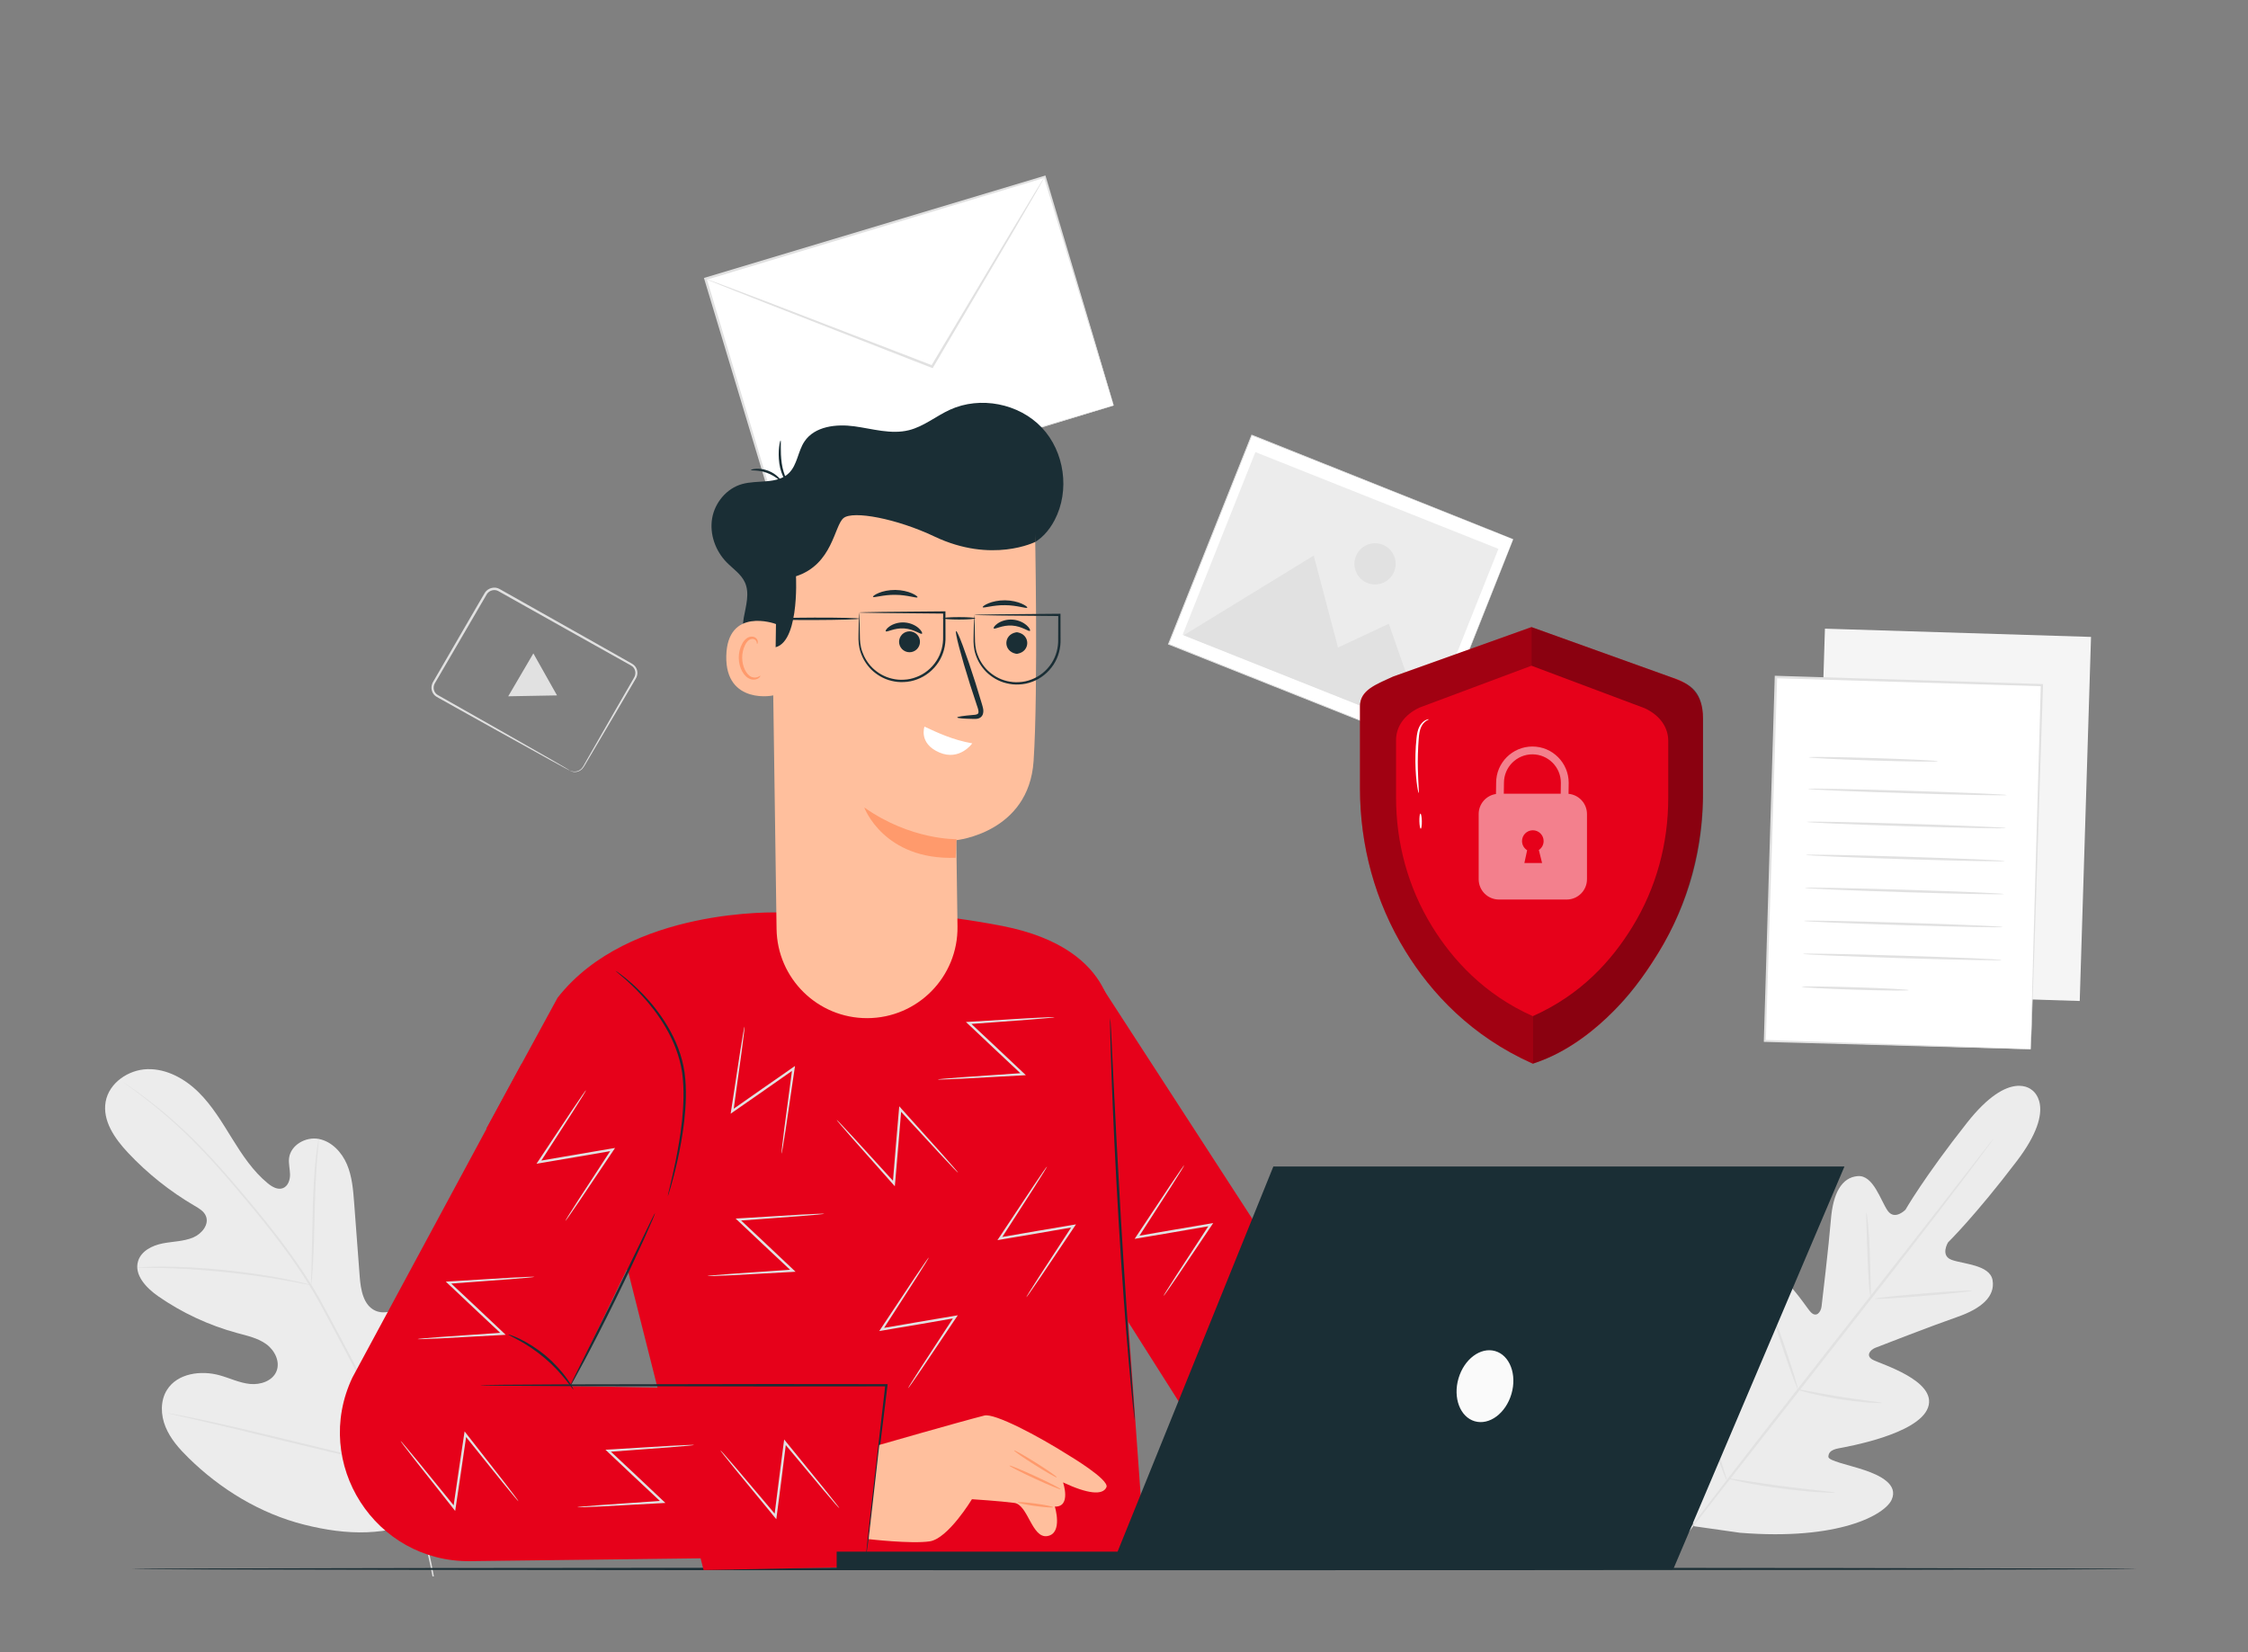 <?xml version="1.0" encoding="UTF-8" standalone="no"?>
<!DOCTYPE svg PUBLIC "-//W3C//DTD SVG 1.1//EN" "http://www.w3.org/Graphics/SVG/1.1/DTD/svg11.dtd">
<svg width="100%" height="100%" viewBox="0 0 479 352" version="1.1" xmlns="http://www.w3.org/2000/svg" xmlns:xlink="http://www.w3.org/1999/xlink" xml:space="preserve" xmlns:serif="http://www.serif.com/" style="fill-rule:evenodd;clip-rule:evenodd;stroke-linejoin:round;stroke-miterlimit:2;">
    <rect x="0" y="0" width="479" height="352" fill="#808080" stroke="none"/>
    <g transform="matrix(1,0,0,0.965,-8.578,-62.151)">
        <rect id="Artboard1" x="8.578" y="64.382" width="478.831" height="364.27" style="fill:none;"/>
        <g id="Artboard11" serif:id="Artboard1">
            <g id="Background-Complete" serif:id="Background Complete" transform="matrix(1,0,0,1.036,0.578,-14.988)">
                <g transform="matrix(1,0,0,1,99.239,308.363)">
                    <path d="M0,91.692C13.836,80.371 15.627,61.329 13.668,44.506C13.341,41.698 13.411,38.703 11.852,36.344C10.292,33.985 6.988,32.558 4.529,33.956C2.492,35.114 1.767,37.623 0.746,39.733C-0.612,42.54 -2.78,44.949 -5.429,46.593C-7.17,47.673 -9.371,48.427 -11.245,47.598C-13.816,46.462 -14.38,43.13 -14.592,40.326C-14.986,35.104 -15.38,29.881 -15.774,24.659C-15.986,21.856 -16.21,18.997 -17.311,16.411C-18.411,13.825 -20.562,11.516 -23.323,10.992C-26.084,10.469 -29.297,12.281 -29.643,15.069C-29.787,16.229 -29.454,17.394 -29.437,18.563C-29.421,19.731 -29.865,21.064 -30.958,21.481C-32.063,21.902 -33.263,21.201 -34.179,20.452C-37.339,17.865 -39.625,14.385 -41.779,10.916C-43.933,7.446 -46.039,3.886 -48.949,1.021C-51.858,-1.845 -55.735,-3.986 -59.817,-3.878C-63.9,-3.771 -68.027,-0.938 -68.732,3.086C-69.439,7.119 -66.777,10.932 -63.976,13.919C-59.82,18.351 -55.02,22.177 -49.773,25.24C-48.827,25.793 -47.802,26.39 -47.375,27.399C-46.606,29.215 -48.247,31.218 -50.064,31.986C-52.124,32.855 -54.436,32.828 -56.627,33.267C-58.819,33.708 -61.138,34.868 -61.806,37.001C-62.733,39.961 -60.062,42.76 -57.515,44.529C-52.414,48.07 -46.701,50.729 -40.707,52.354C-38.557,52.937 -36.307,53.417 -34.505,54.725C-32.703,56.035 -31.481,58.467 -32.336,60.524C-33.192,62.584 -35.751,63.429 -37.971,63.21C-40.19,62.99 -42.243,61.979 -44.391,61.376C-48.409,60.244 -53.423,60.924 -55.649,64.457C-57.112,66.778 -57.007,69.836 -55.963,72.374C-54.92,74.912 -53.053,77.017 -51.096,78.94C-44.253,85.664 -35.775,90.831 -26.476,93.18C-17.175,95.531 -8.725,95.678 0,91.692" style="fill:rgb(236,236,236);fill-rule:nonzero;"/>
                </g>
                <g transform="matrix(1,0,0,1,100.453,307.322)">
                    <path d="M0,105.228C-1.17,98.598 -3.304,90.832 -6.533,82.537C-9.747,74.233 -14.034,65.421 -18.838,56.354C-20.048,54.093 -21.243,51.858 -22.421,49.656C-23.602,47.458 -24.771,45.282 -26.05,43.222C-28.589,39.092 -31.348,35.312 -34.082,31.804C-36.815,28.294 -39.539,25.062 -42.108,22.057C-44.684,19.057 -47.138,16.305 -49.484,13.891C-54.161,9.046 -58.393,5.585 -61.396,3.325C-62.897,2.19 -64.089,1.346 -64.905,0.784C-65.301,0.514 -65.61,0.303 -65.835,0.15C-66.046,0.009 -66.16,-0.053 -66.16,-0.053C-66.16,-0.053 -66.063,0.034 -65.86,0.186C-65.642,0.347 -65.34,0.569 -64.954,0.853C-64.156,1.438 -62.979,2.302 -61.497,3.456C-58.528,5.754 -54.337,9.24 -49.7,14.1C-47.374,16.521 -44.937,19.279 -42.375,22.286C-39.82,25.298 -37.11,28.536 -34.391,32.044C-31.671,35.551 -28.926,39.325 -26.404,43.44C-25.134,45.492 -23.975,47.653 -22.793,49.856C-21.616,52.058 -20.422,54.292 -19.213,56.553C-14.413,65.614 -10.123,74.404 -6.897,82.679C-3.656,90.946 -1.5,98.678 -0.294,105.281" style="fill:rgb(225,225,225);fill-rule:nonzero;"/>
                </g>
                <g transform="matrix(1,0,0,1,74.293,319.354)">
                    <path d="M0,31.157C0.029,31.16 0.085,30.725 0.161,29.938C0.24,29.152 0.321,28.011 0.402,26.599C0.566,23.778 0.665,19.874 0.763,15.568C0.861,11.261 1.028,7.367 1.253,4.556C1.361,3.15 1.463,2.012 1.545,1.228C1.622,0.443 1.652,0.006 1.622,0.002C1.594,-0.003 1.509,0.427 1.381,1.207C1.249,1.987 1.101,3.123 0.955,4.529C0.651,7.342 0.437,11.247 0.338,15.557C0.247,19.826 0.165,23.688 0.102,26.587C0.06,27.937 0.023,29.061 -0.004,29.928C-0.029,30.718 -0.029,31.155 0,31.157" style="fill:rgb(225,225,225);fill-rule:nonzero;"/>
                </g>
                <g transform="matrix(1,0,0,1,37.259,350.291)">
                    <path d="M0,-3.502C0,-3.487 0.132,-3.478 0.38,-3.472C0.679,-3.471 1.037,-3.47 1.468,-3.469C2.412,-3.47 3.776,-3.476 5.462,-3.426C8.833,-3.355 13.488,-3.088 18.607,-2.566C23.728,-2.034 28.339,-1.354 31.66,-0.761C33.322,-0.476 34.66,-0.208 35.586,-0.026C36.009,0.054 36.362,0.121 36.655,0.178C36.9,0.22 37.03,0.234 37.034,0.22C37.038,0.206 36.914,0.163 36.674,0.094C36.386,0.017 36.039,-0.076 35.623,-0.188C34.707,-0.418 33.375,-0.732 31.715,-1.056C28.402,-1.726 23.783,-2.455 18.65,-2.988C13.519,-3.512 8.848,-3.731 5.466,-3.726C3.776,-3.736 2.408,-3.687 1.464,-3.634C1.033,-3.604 0.676,-3.579 0.377,-3.558C0.13,-3.535 -0.001,-3.517 0,-3.502" style="fill:rgb(225,225,225);fill-rule:nonzero;"/>
                </g>
                <g transform="matrix(1,0,0,1,93.459,341.711)">
                    <path d="M0,47.505C0.014,47.51 0.084,47.351 0.204,47.043C0.337,46.69 0.505,46.24 0.714,45.686C1.152,44.506 1.745,42.783 2.45,40.647C3.864,36.374 5.636,30.414 7.507,23.812C9.38,17.208 11.104,11.241 12.443,6.95C13.109,4.846 13.654,3.124 14.049,1.873C14.227,1.309 14.371,0.851 14.483,0.492C14.578,0.174 14.621,0.005 14.607,0C14.593,-0.005 14.523,0.155 14.402,0.464C14.27,0.816 14.102,1.266 13.893,1.82C13.455,3 12.863,4.722 12.158,6.859C10.743,11.131 8.971,17.091 7.1,23.696C5.227,30.298 3.503,36.264 2.164,40.556C1.498,42.659 0.953,44.381 0.558,45.632C0.38,46.197 0.237,46.655 0.125,47.015C0.029,47.331 -0.014,47.5 0,47.505" style="fill:rgb(225,225,225);fill-rule:nonzero;"/>
                </g>
                <g transform="matrix(1,0,0,1,43.716,389.215)">
                    <path d="M0,-11.424C-0.002,-11.41 0.169,-11.36 0.499,-11.277C0.874,-11.189 1.354,-11.076 1.947,-10.937C3.259,-10.637 5.067,-10.225 7.279,-9.72C11.778,-8.687 17.977,-7.183 24.82,-5.505C31.667,-3.828 37.88,-2.368 42.4,-1.409C44.661,-0.929 46.492,-0.558 47.762,-0.324C48.363,-0.217 48.849,-0.129 49.227,-0.062C49.563,-0.006 49.74,0.015 49.743,0.001C49.747,-0.013 49.574,-0.063 49.244,-0.146C48.87,-0.234 48.39,-0.347 47.796,-0.486C46.485,-0.785 44.677,-1.197 42.465,-1.702C37.965,-2.736 31.767,-4.24 24.921,-5.918C18.077,-7.595 11.863,-9.054 7.344,-10.013C5.084,-10.492 3.252,-10.864 1.981,-11.098C1.381,-11.206 0.896,-11.293 0.517,-11.362C0.181,-11.416 0.003,-11.439 0,-11.424" style="fill:rgb(225,225,225);fill-rule:nonzero;"/>
                </g>
                <g transform="matrix(-0.958,0.288,0.288,0.958,156.277,149.149)">
                    <rect x="-81.233" y="-11.955" width="75.502" height="50.891" style="fill:white;"/>
                </g>
                <g transform="matrix(1,0,0,1,245.282,136.086)">
                    <path d="M0,26.943C0,26.943 -0.108,26.635 -0.292,26.052C-0.477,25.453 -0.744,24.595 -1.09,23.478C-1.786,21.21 -2.799,17.904 -4.094,13.679C-6.668,5.214 -10.362,-6.933 -14.861,-21.73L-14.602,-21.59C-34.553,-15.573 -59.667,-7.998 -86.882,0.211L-86.888,0.212L-86.713,-0.112C-81.495,17.26 -76.534,33.776 -72.072,48.627L-72.369,48.467C-51.087,42.115 -33.031,36.725 -20.278,32.918C-13.898,31.027 -8.845,29.529 -5.369,28.499C-3.644,27.993 -2.313,27.603 -1.393,27.333C-0.95,27.206 -0.609,27.108 -0.361,27.037C-0.127,26.972 0,26.943 0,26.943C0,26.943 -0.104,26.984 -0.326,27.056C-0.566,27.131 -0.896,27.235 -1.324,27.371C-2.23,27.65 -3.54,28.054 -5.238,28.578C-8.694,29.634 -13.716,31.168 -20.059,33.104C-32.832,36.977 -50.917,42.461 -72.232,48.924L-72.46,48.993L-72.529,48.764C-77.003,33.918 -81.979,17.406 -87.212,0.038L-87.287,-0.211L-87.038,-0.286L-87.032,-0.288C-59.806,-8.459 -34.681,-15.999 -14.722,-21.99L-14.522,-22.05L-14.462,-21.85C-10.035,-6.974 -6.4,5.236 -3.867,13.746C-2.622,17.965 -1.647,21.266 -0.979,23.531C-0.656,24.638 -0.409,25.488 -0.235,26.082C-0.071,26.655 0,26.943 0,26.943" style="fill:rgb(225,225,225);fill-rule:nonzero;"/>
                </g>
                <g transform="matrix(1,0,0,1,230.62,155.088)">
                    <path d="M0,-40.792C0.007,-40.788 -0.026,-40.713 -0.101,-40.572C-0.191,-40.406 -0.302,-40.203 -0.439,-39.952C-0.767,-39.376 -1.216,-38.588 -1.784,-37.589C-2.995,-35.509 -4.711,-32.561 -6.829,-28.921C-11.159,-21.579 -17.125,-11.461 -23.773,-0.186L-23.885,0.004L-24.091,-0.076C-24.792,-0.348 -25.546,-0.64 -26.304,-0.933C-39.005,-5.888 -50.501,-10.372 -58.869,-13.636C-62.997,-15.273 -66.35,-16.603 -68.716,-17.541C-69.844,-18 -70.735,-18.364 -71.383,-18.627C-71.663,-18.747 -71.889,-18.844 -72.072,-18.922C-72.227,-18.992 -72.304,-19.031 -72.301,-19.039C-72.297,-19.048 -72.213,-19.025 -72.053,-18.972C-71.865,-18.906 -71.632,-18.825 -71.346,-18.726C-70.688,-18.483 -69.786,-18.151 -68.643,-17.73C-66.263,-16.829 -62.889,-15.552 -58.736,-13.98C-50.354,-10.752 -38.839,-6.318 -26.116,-1.419C-25.358,-1.125 -24.604,-0.833 -23.903,-0.561L-24.221,-0.451C-17.518,-11.694 -11.503,-21.783 -7.139,-29.104C-4.962,-32.709 -3.198,-35.63 -1.954,-37.69C-1.351,-38.668 -0.874,-39.44 -0.526,-40.004C-0.372,-40.244 -0.247,-40.439 -0.145,-40.599C-0.056,-40.731 -0.007,-40.796 0,-40.792" style="fill:rgb(225,225,225);fill-rule:nonzero;"/>
                </g>
                <g transform="matrix(1,0,0,1,440.969,400.339)">
                    <path d="M0,-91.391C0,-91.391 -4.685,-96.034 -13.834,-84.439C-22.982,-72.844 -26.957,-65.899 -26.957,-65.899C-26.957,-65.899 -29.234,-63.54 -30.739,-65.678C-32.245,-67.816 -33.79,-73.336 -37.127,-73.063C-40.587,-72.779 -42.394,-69.34 -42.839,-63.846C-43.285,-58.352 -44.703,-46.351 -44.835,-45.266C-44.965,-44.202 -45.874,-42.776 -47.133,-44.068C-48.392,-45.359 -54.918,-56.373 -59.959,-52.963C-65,-49.553 -63.727,-34.043 -63.62,-32.345C-63.513,-30.648 -63.966,-30.022 -64.812,-29.775C-65.657,-29.529 -67.502,-33.437 -69.487,-36.494C-71.472,-39.55 -74.309,-42.746 -77.052,-40.536C-79.796,-38.324 -82.698,-27.455 -75.784,-7.486L-71.975,1.558L-62.216,2.946C-41.15,4.643 -31.354,-0.886 -29.899,-4.096C-28.445,-7.305 -32.25,-9.252 -35.706,-10.41C-39.161,-11.566 -43.407,-12.374 -43.381,-13.254C-43.354,-14.135 -42.86,-14.73 -41.189,-15.052C-39.52,-15.373 -24.185,-18.021 -22.145,-23.755C-20.104,-29.489 -32.401,-33.052 -33.967,-33.948C-35.532,-34.843 -34.379,-36.079 -33.381,-36.472C-32.364,-36.871 -21.1,-41.247 -15.892,-43.053C-10.685,-44.86 -7.807,-47.469 -8.397,-50.891C-8.968,-54.19 -14.699,-54.304 -17.146,-55.227C-19.592,-56.149 -17.879,-58.944 -17.879,-58.944C-17.879,-58.944 -12.148,-64.531 -3.212,-76.289C5.725,-88.048 -0.102,-91.479 -0.102,-91.479" style="fill:rgb(236,236,236);fill-rule:nonzero;"/>
                </g>
                <g transform="matrix(1,0,0,1,432.757,410.743)">
                    <path d="M0,-91.425C0.008,-91.419 -0.047,-91.333 -0.159,-91.171C-0.291,-90.987 -0.459,-90.751 -0.669,-90.457C-1.148,-89.808 -1.819,-88.9 -2.671,-87.745C-4.416,-85.394 -6.971,-82.015 -10.146,-77.853C-16.495,-69.529 -25.378,-58.115 -35.242,-45.554C-45.082,-32.987 -53.988,-21.613 -60.461,-13.346C-63.655,-9.235 -66.247,-5.898 -68.066,-3.557C-68.951,-2.427 -69.647,-1.539 -70.146,-0.904C-70.373,-0.623 -70.554,-0.399 -70.696,-0.222C-70.823,-0.071 -70.892,0.005 -70.898,-0C-70.906,-0.006 -70.852,-0.092 -70.739,-0.254C-70.607,-0.439 -70.439,-0.673 -70.229,-0.967C-69.75,-1.617 -69.079,-2.525 -68.228,-3.68C-66.482,-6.03 -63.929,-9.409 -60.753,-13.571C-54.403,-21.895 -45.521,-33.31 -35.652,-45.875C-25.816,-58.438 -16.911,-69.811 -10.438,-78.078C-7.244,-82.19 -4.651,-85.527 -2.832,-87.867C-1.947,-88.997 -1.251,-89.885 -0.753,-90.521C-0.525,-90.802 -0.344,-91.027 -0.201,-91.203C-0.075,-91.355 -0.007,-91.43 0,-91.425" style="fill:rgb(225,225,225);fill-rule:nonzero;"/>
                </g>
                <g transform="matrix(1,0,0,1,405.693,353.07)">
                    <path d="M0,-17.983C0.069,-17.989 0.221,-16.99 0.369,-15.364C0.519,-13.739 0.651,-11.489 0.741,-9.004C0.806,-6.613 0.865,-4.451 0.914,-2.641C0.95,-1.014 0.985,-0.008 0.911,-0.001C0.843,0.006 0.678,-0.994 0.546,-2.622C0.414,-4.25 0.31,-6.501 0.221,-8.984C0.139,-11.373 0.064,-13.534 0.002,-15.341C-0.053,-16.968 -0.074,-17.977 0,-17.983" style="fill:rgb(225,225,225);fill-rule:nonzero;"/>
                </g>
                <g transform="matrix(0.083,0.997,0.997,-0.083,416.081,342.315)">
                    <path d="M10.345,-9.519C10.2,-9.52 10.085,-4.872 10.086,0.862C10.085,6.598 10.203,11.246 10.345,11.246C10.49,11.246 10.606,6.598 10.605,0.862C10.606,-4.871 10.49,-9.519 10.345,-9.519" style="fill:rgb(225,225,225);fill-rule:nonzero;"/>
                </g>
                <g transform="matrix(1,0,0,1,390.861,375.61)">
                    <path d="M0,-2.907C0.018,-2.979 1.031,-2.794 2.663,-2.48C4.296,-2.172 6.549,-1.74 9.049,-1.343C11.55,-0.938 13.824,-0.639 15.472,-0.426C17.119,-0.212 18.141,-0.072 18.135,0.002C18.129,0.072 17.097,0.062 15.435,-0.059C13.772,-0.18 11.479,-0.423 8.967,-0.828C6.453,-1.228 4.201,-1.72 2.584,-2.121C0.967,-2.527 -0.017,-2.84 0,-2.907" style="fill:rgb(225,225,225);fill-rule:nonzero;"/>
                </g>
                <g transform="matrix(1,0,0,1,385.619,372.573)">
                    <path d="M0,-16.098C0.068,-16.12 0.434,-15.241 0.969,-13.799C1.505,-12.358 2.211,-10.355 2.961,-8.132C3.71,-5.91 4.361,-3.888 4.808,-2.416C5.254,-0.945 5.496,-0.024 5.428,-0C5.36,0.022 4.994,-0.858 4.459,-2.299C3.923,-3.741 3.217,-5.744 2.467,-7.966C1.718,-10.189 1.066,-12.21 0.62,-13.681C0.174,-15.153 -0.068,-16.075 0,-16.098" style="fill:rgb(225,225,225);fill-rule:nonzero;"/>
                </g>
                <g transform="matrix(1,0,0,1,368.806,392.205)">
                    <path d="M0,-20.563C0.068,-20.587 0.53,-19.458 1.222,-17.612C1.913,-15.767 2.835,-13.207 3.823,-10.368C4.811,-7.528 5.678,-4.947 6.28,-3.071C6.883,-1.195 7.222,-0.023 7.154,0C7.086,0.024 6.624,-1.105 5.933,-2.95C5.241,-4.795 4.319,-7.356 3.331,-10.196C2.344,-13.035 1.477,-15.615 0.874,-17.492C0.271,-19.368 -0.068,-20.54 0,-20.563" style="fill:rgb(225,225,225);fill-rule:nonzero;"/>
                </g>
                <g transform="matrix(1,0,0,1,375.927,394.726)">
                    <path d="M0,-3.061C0.015,-3.134 1.307,-2.939 3.39,-2.613C5.474,-2.29 8.351,-1.84 11.538,-1.42C14.727,-0.996 17.621,-0.675 19.718,-0.447C21.813,-0.218 23.111,-0.07 23.106,0.004C23.102,0.073 21.794,0.055 19.686,-0.081C17.577,-0.214 14.668,-0.478 11.47,-0.904C8.272,-1.325 5.396,-1.833 3.325,-2.25C1.255,-2.669 -0.013,-2.994 0,-3.061" style="fill:rgb(225,225,225);fill-rule:nonzero;"/>
                </g>
                <g transform="matrix(-1,-0.031,-0.031,1,398.078,209.801)">
                    <rect x="-55.5" y="0.847" width="56.698" height="77.587" style="fill:rgb(245,245,245);"/>
                </g>
                <g transform="matrix(-1,-0.031,-0.031,1,387.639,220.103)">
                    <rect x="-55.5" y="0.847" width="56.698" height="77.587" style="fill:white;"/>
                </g>
                <g transform="matrix(1,0,0,1,440.719,220.65)">
                    <path d="M0,79.544C0,79.544 -0.005,79.411 -0.002,79.163C0.003,78.9 0.01,78.538 0.018,78.066C0.041,77.088 0.075,75.67 0.119,73.829C0.218,70.12 0.361,64.726 0.542,57.899C0.931,44.251 1.481,24.894 2.133,1.986L2.361,2.229C-14.706,1.715 -33.978,1.135 -54.305,0.523L-54.312,0.523L-54.043,0.271C-54.945,29.237 -55.781,56.056 -56.459,77.82L-56.665,77.602C-39.521,78.171 -25.382,78.641 -15.51,78.969C-10.576,79.143 -6.713,79.279 -4.062,79.373C-2.752,79.423 -1.746,79.462 -1.047,79.488C-0.363,79.518 0,79.544 0,79.544C0,79.544 -0.333,79.549 -1.003,79.536C-1.693,79.521 -2.687,79.498 -3.98,79.47C-6.621,79.401 -10.469,79.303 -15.384,79.176C-25.288,78.899 -39.476,78.505 -56.678,78.025L-56.89,78.02L-56.884,77.807C-56.232,56.042 -55.431,29.223 -54.563,0.255L-54.556,-0.005L-54.296,0.002L-54.289,0.002C-33.962,0.632 -14.69,1.229 2.375,1.757L2.611,1.765L2.604,2.001C1.854,24.968 1.222,44.377 0.775,58.061C0.54,64.862 0.355,70.237 0.228,73.933C0.16,75.752 0.107,77.154 0.071,78.122C0.052,78.582 0.036,78.936 0.025,79.191C0.013,79.43 0,79.544 0,79.544" style="fill:rgb(225,225,225);fill-rule:nonzero;"/>
                </g>
                <g transform="matrix(0.031,-1,-1,-0.031,408.025,224.691)">
                    <path d="M-13.77,-13.356C-13.914,-13.356 -14.03,-7.188 -14.031,0.42C-14.03,8.03 -13.914,14.198 -13.77,14.197C-13.626,14.196 -13.51,8.03 -13.509,0.42C-13.509,-7.188 -13.626,-13.357 -13.77,-13.356" style="fill:rgb(225,225,225);fill-rule:nonzero;"/>
                </g>
                <g transform="matrix(0.031,-1,-1,-0.031,415.722,224.22)">
                    <path d="M-21.217,-20.58C-21.361,-20.579 -21.477,-11.074 -21.477,0.647C-21.477,12.373 -21.361,21.875 -21.217,21.876C-21.074,21.875 -20.957,12.372 -20.957,0.647C-20.957,-11.076 -21.073,-20.579 -21.217,-20.58" style="fill:rgb(225,225,225);fill-rule:nonzero;"/>
                </g>
                <g transform="matrix(0.031,-1,-1,-0.031,415.506,231.25)">
                    <path d="M-21.218,-20.58C-21.362,-20.579 -21.479,-11.075 -21.478,0.647C-21.478,12.373 -21.362,21.874 -21.218,21.875C-21.073,21.875 -20.957,12.372 -20.957,0.647C-20.957,-11.076 -21.073,-20.579 -21.218,-20.58" style="fill:rgb(225,225,225);fill-rule:nonzero;"/>
                </g>
                <g transform="matrix(0.031,-1,-1,-0.031,415.292,238.281)">
                    <path d="M-21.217,-20.579C-21.361,-20.58 -21.478,-11.075 -21.477,0.648C-21.478,12.372 -21.362,21.875 -21.217,21.875C-21.073,21.876 -20.956,12.373 -20.956,0.646C-20.957,-11.075 -21.072,-20.58 -21.217,-20.579" style="fill:rgb(225,225,225);fill-rule:nonzero;"/>
                </g>
                <g transform="matrix(0.031,-1,-1,-0.031,415.077,245.311)">
                    <path d="M-21.217,-20.579C-21.361,-20.58 -21.477,-11.075 -21.477,0.647C-21.478,12.372 -21.361,21.875 -21.217,21.875C-21.073,21.876 -20.956,12.373 -20.956,0.646C-20.956,-11.075 -21.072,-20.58 -21.217,-20.579" style="fill:rgb(225,225,225);fill-rule:nonzero;"/>
                </g>
                <g transform="matrix(0.031,-1,-1,-0.031,414.863,252.341)">
                    <path d="M-21.217,-20.58C-21.361,-20.579 -21.477,-11.074 -21.477,0.647C-21.478,12.373 -21.361,21.875 -21.217,21.876C-21.074,21.875 -20.957,12.373 -20.957,0.647C-20.956,-11.074 -21.073,-20.579 -21.217,-20.58" style="fill:rgb(225,225,225);fill-rule:nonzero;"/>
                </g>
                <g transform="matrix(0.031,-1,-1,-0.031,414.648,259.371)">
                    <path d="M-21.217,-20.58C-21.361,-20.579 -21.477,-11.074 -21.477,0.647C-21.477,12.373 -21.361,21.875 -21.217,21.876C-21.074,21.875 -20.956,12.372 -20.957,0.647C-20.956,-11.075 -21.073,-20.579 -21.217,-20.58" style="fill:rgb(225,225,225);fill-rule:nonzero;"/>
                </g>
                <g transform="matrix(0.031,-1,-1,-0.031,404.022,275.901)">
                    <path d="M-11.404,-11.061C-11.548,-11.062 -11.664,-5.953 -11.664,0.348C-11.664,6.651 -11.547,11.758 -11.404,11.758C-11.26,11.759 -11.143,6.651 -11.144,0.348C-11.144,-5.952 -11.26,-11.062 -11.404,-11.061" style="fill:rgb(225,225,225);fill-rule:nonzero;"/>
                </g>
                <g transform="matrix(-0.37,0.929,0.929,0.37,290.514,240.975)">
                    <rect x="-60.687" y="-41.158" width="47.936" height="59.96" style="fill:white;"/>
                </g>
                <g transform="matrix(1,0,0,1,330.431,213.896)">
                    <path d="M0,-22.348C0,-22.348 -0.093,-22.381 -0.269,-22.45C-0.447,-22.519 -0.707,-22.621 -1.049,-22.754C-1.737,-23.026 -2.753,-23.426 -4.073,-23.947C-6.717,-24.994 -10.581,-26.523 -15.48,-28.463C-25.269,-32.348 -39.19,-37.874 -55.74,-44.444L-55.623,-44.494C-60.897,-31.239 -66.944,-16.041 -73.343,0.041L-73.345,0.046L-73.401,-0.086C-52.78,8.131 -33.615,15.769 -17.701,22.11L-17.811,22.157C-12.45,8.742 -8.007,-2.376 -4.902,-10.145C-3.345,-14.032 -2.124,-17.079 -1.29,-19.159C-0.873,-20.196 -0.553,-20.992 -0.335,-21.532C-0.118,-22.069 0,-22.348 0,-22.348C0,-22.348 -0.102,-22.076 -0.312,-21.541C-0.523,-21.003 -0.835,-20.211 -1.243,-19.176C-2.065,-17.097 -3.271,-14.05 -4.808,-10.164C-7.897,-2.376 -12.319,8.771 -17.654,22.219L-17.685,22.298L-17.764,22.266C-33.681,15.934 -52.85,8.308 -73.477,0.102L-73.57,0.065L-73.533,-0.029L-73.531,-0.034C-67.126,-16.113 -61.071,-31.308 -55.791,-44.561L-55.758,-44.646L-55.674,-44.612C-39.114,-37.999 -25.186,-32.436 -15.393,-28.525C-10.509,-26.57 -6.656,-25.027 -4.022,-23.973C-2.712,-23.446 -1.705,-23.041 -1.022,-22.766C-0.687,-22.63 -0.431,-22.527 -0.255,-22.455C-0.084,-22.385 0,-22.348 0,-22.348" style="fill:rgb(225,225,225);fill-rule:nonzero;"/>
                </g>
                <g transform="matrix(0.929,0.37,0.37,-0.929,258.994,198.807)">
                    <rect x="5.773" y="-11.797" width="55.748" height="41.901" style="fill:rgb(236,236,236);"/>
                </g>
                <g transform="matrix(1,0,0,1,260.202,215.649)">
                    <path d="M0,-3.625L27.724,-20.621L32.902,-1.02L43.725,-6.087L51.793,16.996L0,-3.625Z" style="fill:rgb(225,225,225);fill-rule:nonzero;"/>
                </g>
                <g transform="matrix(0.37,-0.929,-0.929,-0.37,304.008,193.607)">
                    <path d="M-4.078,-2.766C-6.502,-2.767 -8.468,-0.801 -8.468,1.624C-8.469,4.047 -6.503,6.013 -4.078,6.013C-1.655,6.014 0.311,4.049 0.311,1.624C0.311,-0.801 -1.655,-2.765 -4.078,-2.766" style="fill:rgb(225,225,225);fill-rule:nonzero;"/>
                </g>
                <g transform="matrix(1,0,0,1,129.454,201.868)">
                    <path d="M0,38.99C0.008,38.946 0.386,39.255 1.187,39.186C1.576,39.138 2.063,38.965 2.463,38.55C2.845,38.136 3.121,37.477 3.519,36.826C5.068,34.122 7.279,30.263 10.004,25.507C10.692,24.313 11.412,23.063 12.162,21.762C12.538,21.111 12.921,20.447 13.312,19.77C13.498,19.427 13.734,19.094 13.839,18.765C13.949,18.424 13.962,18.05 13.87,17.699C13.774,17.349 13.576,17.026 13.294,16.792C13.025,16.574 12.614,16.386 12.262,16.177C11.532,15.769 10.79,15.354 10.037,14.933C8.532,14.091 6.982,13.223 5.395,12.335C-0.959,8.769 -7.938,4.852 -15.264,0.74C-16.07,0.267 -17.188,0.575 -17.694,1.347C-18.214,2.237 -18.731,3.121 -19.245,3.998C-20.274,5.767 -21.29,7.51 -22.287,9.222C-24.282,12.645 -26.208,15.947 -28.043,19.093C-28.272,19.486 -28.5,19.877 -28.727,20.265C-28.957,20.625 -29.061,21.008 -29.049,21.407C-29.031,21.8 -28.892,22.186 -28.642,22.481C-28.412,22.788 -28.037,22.95 -27.652,23.177C-26.151,24.026 -24.694,24.85 -23.284,25.648C-20.47,27.244 -17.846,28.732 -15.448,30.091C-10.688,32.808 -6.825,35.013 -4.119,36.557C-2.811,37.317 -1.784,37.913 -1.052,38.338C-0.724,38.535 -0.463,38.691 -0.261,38.813C-0.084,38.922 0.004,38.982 0,38.99C-0.004,38.998 -0.102,38.953 -0.287,38.859C-0.496,38.749 -0.765,38.608 -1.104,38.43C-1.847,38.025 -2.89,37.457 -4.219,36.734C-6.944,35.224 -10.834,33.069 -15.628,30.412C-18.036,29.07 -20.67,27.6 -23.496,26.024C-24.91,25.234 -26.372,24.417 -27.877,23.575C-28.229,23.368 -28.686,23.176 -28.999,22.777C-29.316,22.404 -29.495,21.918 -29.518,21.427C-29.542,20.938 -29.392,20.424 -29.138,20.026C-28.913,19.637 -28.686,19.246 -28.458,18.852C-26.631,15.7 -24.714,12.394 -22.728,8.966C-21.732,7.252 -20.72,5.508 -19.693,3.738C-19.173,2.849 -18.649,1.954 -18.122,1.052C-17.483,0.075 -16.062,-0.327 -15.009,0.286C-7.689,4.411 -0.717,8.34 5.63,11.916C7.214,12.812 8.76,13.685 10.262,14.534C11.012,14.958 11.752,15.377 12.48,15.789C12.844,16.01 13.202,16.159 13.578,16.456C13.928,16.752 14.173,17.157 14.287,17.589C14.399,18.023 14.38,18.481 14.243,18.896C14.096,19.326 13.857,19.638 13.672,19.98C13.277,20.654 12.89,21.315 12.51,21.964C11.75,23.26 11.02,24.504 10.323,25.692C7.538,30.413 5.278,34.244 3.694,36.927C3.277,37.576 3.008,38.205 2.573,38.658C2.131,39.093 1.607,39.257 1.197,39.291C0.781,39.317 0.469,39.226 0.276,39.145C0.083,39.063 0,38.99 0,38.99" style="fill:rgb(225,225,225);fill-rule:nonzero;"/>
                </g>
                <g transform="matrix(1,0,0,1,124.169,220.547)">
                    <path d="M-2.521,-4.666L2.521,4.286L-7.879,4.476L-2.521,-4.666Z" style="fill:rgb(225,225,225);fill-rule:nonzero;"/>
                </g>
            </g>
            <g transform="matrix(0,-1.036,-1,0,250.263,189.499)">
                <g id="Table">
                    <path d="M-213.616,-213.616C-213.768,-213.616 -213.892,-117.97 -213.892,-0.01C-213.892,117.99 -213.768,213.616 -213.616,213.616C-213.463,213.616 -213.34,117.99 -213.34,-0.01C-213.34,-117.97 -213.463,-213.616 -213.616,-213.616" style="fill:rgb(26,46,53);fill-rule:nonzero;"/>
                </g>
            </g>
            <g id="Character" transform="matrix(1,0,0,1.036,0.578,-14.988)">
                <g transform="matrix(1,0,0,1,141.814,332.739)">
                    <path d="M0,14.747L-30.196,-15.578L-15.014,-43.463C0.167,-62.896 32.302,-61.644 32.302,-61.644C32.302,-61.644 54.171,-63.75 79.697,-58.783C105.222,-53.816 103.167,-36.923 103.167,-36.923L106.586,25.649L110.251,76.599L16.104,78.497L0,14.747" style="fill:rgb(230,1,26);fill-rule:nonzero;"/>
                </g>
                <g transform="matrix(1,0,0,1,192.529,304.612)">
                    <path d="M0,103.69L-84.326,104.723C-104.589,104.971 -118.107,83.905 -109.438,65.586L-73.383,-1.281L-40.541,20.921L-62.943,67.416L5.322,68.633L0,103.69Z" style="fill:rgb(230,1,26);fill-rule:nonzero;"/>
                </g>
                <g transform="matrix(0.544,0.839,0.839,-0.544,302.336,281.689)">
                    <path d="M-29.488,-52.829L94.992,-52.829L75.696,-87.369C75.696,-87.369 31.696,-86.959 32.631,-86.929C34.321,-86.876 -29.488,-52.829 -29.488,-52.829" style="fill:rgb(230,1,26);fill-rule:nonzero;"/>
                </g>
                <g transform="matrix(1,0,0,1,150.295,283.512)">
                    <path d="M0,48.023C-0.017,48.018 0.016,47.834 0.094,47.486C0.19,47.084 0.308,46.583 0.453,45.972C0.766,44.659 1.22,42.758 1.697,40.394C2.171,38.03 2.676,35.2 3.021,32.035C3.34,28.874 3.541,25.355 3.058,21.731C2.519,18.119 1.162,14.845 -0.436,12.113C-2.032,9.369 -3.83,7.119 -5.459,5.351C-7.09,3.583 -8.53,2.261 -9.556,1.388C-10.579,0.51 -11.164,0.044 -11.137,0.008C-11.126,-0.005 -10.969,0.095 -10.677,0.3C-10.391,0.511 -9.95,0.801 -9.427,1.232C-8.356,2.061 -6.87,3.349 -5.19,5.1C-3.512,6.85 -1.665,9.1 -0.022,11.871C1.622,14.627 3.022,17.959 3.573,21.658C4.066,25.356 3.845,28.906 3.499,32.087C3.124,35.272 2.579,38.107 2.057,40.47C1.532,42.833 1.022,44.724 0.649,46.024C0.462,46.674 0.308,47.176 0.195,47.514C0.084,47.853 0.018,48.028 0,48.023" style="fill:rgb(26,46,53);fill-rule:nonzero;"/>
                </g>
                <g transform="matrix(1,0,0,1,147.584,372.047)">
                    <path d="M0,-36.908C0.033,-36.892 -0.176,-36.355 -0.581,-35.396C-0.984,-34.437 -1.59,-33.058 -2.354,-31.362C-3.882,-27.969 -6.057,-23.309 -8.558,-18.212C-11.061,-13.113 -13.415,-8.541 -15.165,-5.257C-16.039,-3.614 -16.759,-2.292 -17.271,-1.386C-17.782,-0.478 -18.079,0.015 -18.111,-0.002C-18.143,-0.018 -17.906,-0.544 -17.45,-1.479C-16.947,-2.493 -16.288,-3.822 -15.492,-5.426C-13.798,-8.835 -11.531,-13.397 -9.025,-18.441C-6.57,-23.508 -4.348,-28.092 -2.688,-31.517C-1.906,-33.128 -1.259,-34.463 -0.765,-35.481C-0.303,-36.414 -0.033,-36.923 0,-36.908" style="fill:rgb(26,46,53);fill-rule:nonzero;"/>
                </g>
                <g transform="matrix(1,0,0,1,192.529,371.585)">
                    <path d="M0,36.717C-0.007,36.716 -0.006,36.656 0.001,36.541C0.012,36.402 0.026,36.235 0.042,36.028C0.091,35.542 0.158,34.879 0.243,34.034C0.438,32.258 0.717,29.722 1.068,26.532C1.814,20.069 2.867,10.961 4.105,0.233L4.342,0.499C-3.244,0.506 -11.686,0.514 -20.567,0.522C-37.573,0.491 -52.965,0.465 -64.147,0.446C-69.697,0.41 -74.199,0.382 -77.353,0.363C-78.885,0.341 -80.088,0.325 -80.944,0.314C-81.331,0.303 -81.639,0.294 -81.877,0.287C-82.088,0.279 -82.195,0.27 -82.195,0.261C-82.195,0.252 -82.088,0.243 -81.877,0.235C-81.639,0.228 -81.331,0.219 -80.944,0.208C-80.088,0.196 -78.885,0.18 -77.353,0.159C-74.199,0.14 -69.697,0.112 -64.147,0.076C-52.965,0.057 -37.573,0.03 -20.567,0C-11.686,0.008 -3.244,0.016 4.342,0.023L4.611,0.023L4.579,0.289C3.263,11.009 2.146,20.108 1.354,26.566C0.946,29.749 0.621,32.28 0.394,34.052C0.278,34.894 0.187,35.554 0.12,36.036C0.088,36.242 0.062,36.408 0.04,36.546C0.02,36.659 0.006,36.717 0,36.717" style="fill:rgb(26,46,53);fill-rule:nonzero;"/>
                </g>
                <g transform="matrix(1,0,0,1,130.181,361.026)">
                    <path d="M0,11.715C-0.071,11.76 -0.646,10.902 -1.683,9.608C-2.717,8.314 -4.255,6.611 -6.182,4.979C-8.114,3.352 -10.05,2.12 -11.5,1.318C-12.949,0.512 -13.891,0.089 -13.859,0.011C-13.837,-0.045 -12.842,0.259 -11.329,0.99C-9.818,1.72 -7.812,2.925 -5.846,4.581C-3.885,6.241 -2.361,8.018 -1.39,9.385C-0.415,10.753 0.051,11.685 0,11.715" style="fill:rgb(26,46,53);fill-rule:nonzero;"/>
                </g>
                <g transform="matrix(1,0,0,1,249.798,293.597)">
                    <path d="M0,85.76C-0.018,85.762 -0.063,85.464 -0.133,84.896C-0.203,84.281 -0.297,83.452 -0.416,82.407C-0.646,80.245 -0.956,77.114 -1.291,73.239C-1.974,65.492 -2.763,54.778 -3.466,42.934C-4.167,31.085 -4.657,20.353 -4.938,12.581C-5.083,8.696 -5.174,5.551 -5.223,3.377C-5.24,2.326 -5.254,1.491 -5.264,0.873C-5.268,0.301 -5.261,-0 -5.243,-0.001C-5.226,-0.002 -5.197,0.298 -5.159,0.869C-5.125,1.487 -5.079,2.321 -5.02,3.369C-4.911,5.59 -4.758,8.72 -4.57,12.566C-4.194,20.331 -3.647,31.058 -2.946,42.903C-2.244,54.743 -1.513,65.457 -0.923,73.209C-0.626,77.048 -0.385,80.172 -0.213,82.389C-0.136,83.437 -0.075,84.27 -0.029,84.886C0.008,85.457 0.018,85.758 0,85.76" style="fill:rgb(26,46,53);fill-rule:nonzero;"/>
                </g>
                <g transform="matrix(1,0,0,1,174.525,295.4)">
                    <path d="M0,27.108C-0.029,27.103 0.01,26.624 0.107,25.742C0.223,24.788 0.376,23.519 0.565,21.959C1.004,18.658 1.605,14.135 2.301,8.9L2.688,9.138C0.673,10.548 -1.512,12.08 -3.781,13.668C-6.091,15.275 -8.315,16.822 -10.364,18.246L-10.838,18.576L-10.751,18.007C-9.957,12.816 -9.271,8.336 -8.771,5.064C-8.517,3.525 -8.31,2.273 -8.154,1.332C-8.001,0.463 -7.905,-0.004 -7.876,0C-7.848,0.004 -7.889,0.48 -7.99,1.355C-8.11,2.302 -8.269,3.561 -8.464,5.109C-8.918,8.386 -9.54,12.877 -10.26,18.079L-10.647,17.839C-8.604,16.409 -6.385,14.855 -4.08,13.241C-1.806,11.659 0.385,10.135 2.405,8.731L2.876,8.403L2.792,8.969C2.022,14.194 1.357,18.707 0.872,22.002C0.625,23.553 0.423,24.816 0.272,25.764C0.123,26.639 0.029,27.112 0,27.108" style="fill:rgb(225,225,225);fill-rule:nonzero;"/>
                </g>
                <g transform="matrix(1,0,0,1,212.157,315.278)">
                    <path d="M0,11.287C-0.021,11.307 -0.365,10.97 -0.982,10.331C-1.642,9.633 -2.52,8.703 -3.598,7.561C-5.857,5.113 -8.95,1.761 -12.532,-2.121L-12.101,-2.268C-12.304,0.184 -12.524,2.844 -12.752,5.604C-12.994,8.408 -13.226,11.107 -13.439,13.593L-13.489,14.168L-13.871,13.737C-17.355,9.808 -20.363,6.417 -22.558,3.941C-23.58,2.762 -24.41,1.803 -25.035,1.081C-25.604,0.409 -25.903,0.036 -25.881,0.016C-25.86,-0.003 -25.52,0.333 -24.912,0.971C-24.26,1.668 -23.394,2.595 -22.328,3.734C-20.098,6.179 -17.042,9.526 -13.502,13.406L-13.933,13.551C-13.727,11.064 -13.504,8.364 -13.271,5.56C-13.034,2.801 -12.806,0.141 -12.595,-2.309L-12.546,-2.881L-12.165,-2.455C-8.638,1.476 -5.592,4.873 -3.369,7.352C-2.333,8.534 -1.492,9.496 -0.859,10.219C-0.281,10.892 0.021,11.267 0,11.287" style="fill:rgb(225,225,225);fill-rule:nonzero;"/>
                </g>
                <g transform="matrix(1,0,0,1,231.102,353.104)">
                    <path d="M0,-27.879C0.024,-27.863 -0.215,-27.446 -0.679,-26.689C-1.19,-25.875 -1.869,-24.792 -2.704,-23.462C-4.507,-20.661 -6.978,-16.826 -9.837,-12.386L-10.086,-12.767C-7.663,-13.185 -5.033,-13.638 -2.303,-14.109C0.471,-14.579 3.143,-15.031 5.602,-15.447L6.172,-15.544L5.851,-15.066C2.921,-10.708 0.392,-6.946 -1.454,-4.2C-2.339,-2.915 -3.06,-1.871 -3.602,-1.085C-4.109,-0.365 -4.396,0.017 -4.42,0.002C-4.444,-0.015 -4.204,-0.428 -3.74,-1.177C-3.228,-1.983 -2.548,-3.054 -1.711,-4.371C0.095,-7.143 2.57,-10.941 5.437,-15.34L5.686,-14.959C3.228,-14.535 0.558,-14.074 -2.215,-13.596C-4.946,-13.133 -7.578,-12.688 -10.003,-12.277L-10.569,-12.181L-10.252,-12.657C-7.331,-17.057 -4.807,-20.858 -2.964,-23.632C-2.079,-24.93 -1.359,-25.986 -0.818,-26.78C-0.311,-27.508 -0.024,-27.896 0,-27.879" style="fill:rgb(225,225,225);fill-rule:nonzero;"/>
                </g>
                <g transform="matrix(1,0,0,1,205.914,372.481)">
                    <path d="M0,-27.879C0.024,-27.863 -0.215,-27.446 -0.679,-26.689C-1.19,-25.875 -1.869,-24.793 -2.704,-23.462C-4.507,-20.661 -6.978,-16.826 -9.837,-12.386L-10.086,-12.767C-7.663,-13.185 -5.033,-13.638 -2.303,-14.109C0.471,-14.579 3.142,-15.031 5.602,-15.447L6.171,-15.544L5.851,-15.066C2.921,-10.708 0.392,-6.946 -1.454,-4.2C-2.339,-2.915 -3.06,-1.871 -3.602,-1.085C-4.109,-0.365 -4.396,0.017 -4.42,0.001C-4.444,-0.015 -4.205,-0.428 -3.74,-1.177C-3.229,-1.983 -2.548,-3.054 -1.712,-4.371C0.095,-7.143 2.57,-10.941 5.437,-15.34L5.686,-14.959C3.227,-14.535 0.558,-14.074 -2.216,-13.596C-4.947,-13.133 -7.578,-12.688 -10.003,-12.277L-10.569,-12.181L-10.252,-12.657C-7.331,-17.057 -4.807,-20.858 -2.964,-23.632C-2.079,-24.93 -1.359,-25.986 -0.818,-26.78C-0.311,-27.509 -0.024,-27.896 0,-27.879" style="fill:rgb(225,225,225);fill-rule:nonzero;"/>
                </g>
                <g transform="matrix(1,0,0,1,260.335,352.831)">
                    <path d="M0,-27.88C0.024,-27.864 -0.215,-27.446 -0.679,-26.69C-1.189,-25.876 -1.868,-24.793 -2.703,-23.462C-4.507,-20.662 -6.977,-16.827 -9.836,-12.387L-10.086,-12.767C-7.662,-13.186 -5.032,-13.639 -2.303,-14.109C0.472,-14.579 3.143,-15.032 5.603,-15.448L6.172,-15.545L5.852,-15.067C2.921,-10.708 0.393,-6.946 -1.453,-4.2C-2.339,-2.916 -3.06,-1.871 -3.601,-1.086C-4.109,-0.365 -4.395,0.016 -4.42,0.001C-4.443,-0.016 -4.204,-0.429 -3.739,-1.178C-3.228,-1.983 -2.548,-3.054 -1.711,-4.371C0.096,-7.144 2.57,-10.941 5.437,-15.341L5.687,-14.96C3.228,-14.535 0.558,-14.075 -2.215,-13.597C-4.946,-13.134 -7.577,-12.689 -10.002,-12.277L-10.568,-12.182L-10.252,-12.658C-7.33,-17.058 -4.806,-20.858 -2.963,-23.632C-2.078,-24.931 -1.358,-25.986 -0.818,-26.78C-0.311,-27.509 -0.023,-27.896 0,-27.88" style="fill:rgb(225,225,225);fill-rule:nonzero;"/>
                </g>
                <g transform="matrix(1,0,0,1,132.886,336.823)">
                    <path d="M0,-27.879C0.024,-27.863 -0.215,-27.446 -0.679,-26.689C-1.189,-25.875 -1.869,-24.792 -2.704,-23.462C-4.507,-20.661 -6.977,-16.826 -9.837,-12.386L-10.086,-12.767C-7.662,-13.185 -5.033,-13.638 -2.303,-14.109C0.472,-14.579 3.143,-15.031 5.603,-15.447L6.172,-15.544L5.851,-15.066C2.921,-10.708 0.393,-6.946 -1.454,-4.2C-2.339,-2.915 -3.06,-1.871 -3.601,-1.085C-4.109,-0.365 -4.396,0.017 -4.42,0.001C-4.444,-0.015 -4.204,-0.428 -3.739,-1.177C-3.228,-1.983 -2.548,-3.054 -1.711,-4.371C0.095,-7.143 2.57,-10.941 5.437,-15.34L5.686,-14.959C3.228,-14.535 0.558,-14.074 -2.215,-13.596C-4.946,-13.133 -7.577,-12.688 -10.002,-12.277L-10.569,-12.181L-10.252,-12.657C-7.33,-17.057 -4.806,-20.858 -2.963,-23.632C-2.079,-24.93 -1.359,-25.986 -0.818,-26.78C-0.311,-27.509 -0.024,-27.896 0,-27.879" style="fill:rgb(225,225,225);fill-rule:nonzero;"/>
                </g>
                <g transform="matrix(1,0,0,1,93.352,396.607)">
                    <path d="M0,-12.891C0.023,-12.91 0.345,-12.552 0.92,-11.875C1.536,-11.137 2.354,-10.156 3.359,-8.949C5.46,-6.364 8.338,-2.825 11.67,1.273L11.231,1.392C11.586,-1.041 11.973,-3.682 12.373,-6.423C12.789,-9.206 13.189,-11.885 13.557,-14.353L13.643,-14.924L13.997,-14.47C17.229,-10.331 20.019,-6.759 22.056,-4.151C23.001,-2.911 23.771,-1.901 24.349,-1.142C24.875,-0.435 25.15,-0.044 25.127,-0.026C25.104,-0.008 24.787,-0.365 24.219,-1.038C23.612,-1.776 22.805,-2.754 21.813,-3.959C19.74,-6.537 16.899,-10.07 13.608,-14.162L14.048,-14.281C13.687,-11.812 13.295,-9.131 12.888,-6.347C12.479,-3.607 12.085,-0.968 11.722,1.464L11.637,2.033L11.283,1.584C8.009,-2.561 5.181,-6.14 3.117,-8.754C2.158,-9.998 1.377,-11.011 0.791,-11.772C0.256,-12.48 -0.022,-12.872 0,-12.891" style="fill:rgb(225,225,225);fill-rule:nonzero;"/>
                </g>
                <g transform="matrix(1,0,0,1,183.646,348.571)">
                    <path d="M0,-13.269C0.002,-13.24 -0.476,-13.18 -1.359,-13.094C-2.316,-13.011 -3.59,-12.901 -5.155,-12.766C-8.477,-12.518 -13.026,-12.179 -18.292,-11.787L-18.139,-12.214C-16.345,-10.532 -14.399,-8.707 -12.378,-6.811C-10.332,-4.879 -8.362,-3.02 -6.547,-1.308L-6.127,-0.912L-6.702,-0.88C-11.946,-0.592 -16.472,-0.344 -19.776,-0.164C-21.334,-0.096 -22.602,-0.042 -23.556,-0.001C-24.437,0.028 -24.915,0.029 -24.916,0.001C-24.918,-0.029 -24.444,-0.086 -23.566,-0.166C-22.615,-0.244 -21.35,-0.346 -19.795,-0.472C-16.494,-0.701 -11.972,-1.013 -6.733,-1.374L-6.887,-0.947C-8.707,-2.654 -10.683,-4.507 -12.735,-6.432C-14.75,-8.333 -16.69,-10.165 -18.479,-11.853L-18.897,-12.247L-18.326,-12.282C-13.054,-12.6 -8.5,-12.874 -5.176,-13.076C-3.607,-13.152 -2.33,-13.213 -1.371,-13.26C-0.483,-13.293 -0.002,-13.298 0,-13.269" style="fill:rgb(225,225,225);fill-rule:nonzero;"/>
                </g>
                <g transform="matrix(1,0,0,1,161.487,398.096)">
                    <path d="M0,-12.392C0.022,-12.411 0.352,-12.06 0.94,-11.395C1.569,-10.669 2.407,-9.704 3.436,-8.516C5.587,-5.973 8.534,-2.491 11.945,1.541L11.508,1.669C11.816,-0.772 12.15,-3.419 12.498,-6.167C12.858,-8.958 13.206,-11.645 13.526,-14.12L13.6,-14.692L13.963,-14.246C17.276,-10.17 20.135,-6.654 22.223,-4.086C23.192,-2.864 23.981,-1.87 24.574,-1.122C25.115,-0.426 25.397,-0.04 25.375,-0.022C25.352,-0.003 25.027,-0.353 24.446,-1.017C23.825,-1.741 23,-2.704 21.984,-3.889C19.86,-6.426 16.952,-9.903 13.581,-13.93L14.018,-14.056C13.706,-11.581 13.366,-8.894 13.014,-6.102C12.659,-3.355 12.316,-0.708 12,1.731L11.927,2.3L11.564,1.859C8.21,-2.221 5.312,-5.745 3.197,-8.317C2.214,-9.542 1.414,-10.539 0.812,-11.288C0.264,-11.987 -0.022,-12.373 0,-12.392" style="fill:rgb(225,225,225);fill-rule:nonzero;"/>
                </g>
                <g transform="matrix(1,0,0,1,121.884,362.011)">
                    <path d="M0,-13.271C0.002,-13.242 -0.476,-13.181 -1.359,-13.095C-2.316,-13.013 -3.589,-12.903 -5.155,-12.767C-8.476,-12.52 -13.025,-12.18 -18.292,-11.788L-18.139,-12.216C-16.345,-10.534 -14.398,-8.708 -12.378,-6.813C-10.332,-4.881 -8.361,-3.022 -6.547,-1.31L-6.127,-0.914L-6.702,-0.881C-11.945,-0.594 -16.471,-0.346 -19.775,-0.165C-21.334,-0.098 -22.602,-0.043 -23.555,-0.002C-24.436,0.026 -24.914,0.028 -24.916,-0.001C-24.917,-0.031 -24.443,-0.087 -23.565,-0.168C-22.614,-0.246 -21.35,-0.348 -19.794,-0.474C-16.494,-0.702 -11.972,-1.014 -6.732,-1.376L-6.887,-0.949C-8.707,-2.655 -10.683,-4.508 -12.735,-6.433C-14.75,-8.334 -16.69,-10.167 -18.479,-11.855L-18.896,-12.249L-18.326,-12.283C-13.054,-12.601 -8.5,-12.876 -5.176,-13.077C-3.606,-13.153 -2.33,-13.215 -1.37,-13.261C-0.483,-13.295 -0.002,-13.299 0,-13.271" style="fill:rgb(225,225,225);fill-rule:nonzero;"/>
                </g>
                <g transform="matrix(1,0,0,1,155.907,397.838)">
                    <path d="M0,-13.269C0.002,-13.24 -0.476,-13.18 -1.359,-13.094C-2.316,-13.011 -3.589,-12.901 -5.155,-12.766C-8.477,-12.518 -13.026,-12.179 -18.292,-11.787L-18.139,-12.214C-16.345,-10.532 -14.398,-8.707 -12.378,-6.811C-10.332,-4.879 -8.361,-3.02 -6.547,-1.308L-6.127,-0.912L-6.702,-0.88C-11.946,-0.592 -16.472,-0.344 -19.775,-0.164C-21.334,-0.096 -22.602,-0.042 -23.555,-0.001C-24.437,0.028 -24.914,0.029 -24.916,0.001C-24.917,-0.029 -24.443,-0.086 -23.565,-0.166C-22.615,-0.244 -21.35,-0.346 -19.794,-0.472C-16.494,-0.701 -11.972,-1.013 -6.732,-1.374L-6.887,-0.947C-8.707,-2.654 -10.683,-4.507 -12.735,-6.432C-14.75,-8.333 -16.69,-10.165 -18.479,-11.853L-18.897,-12.248L-18.326,-12.282C-13.054,-12.6 -8.5,-12.874 -5.176,-13.076C-3.606,-13.152 -2.33,-13.213 -1.371,-13.26C-0.483,-13.293 -0.002,-13.298 0,-13.269" style="fill:rgb(225,225,225);fill-rule:nonzero;"/>
                </g>
                <g transform="matrix(1,0,0,1,232.718,306.68)">
                    <path d="M0,-13.269C0.002,-13.24 -0.476,-13.18 -1.359,-13.094C-2.316,-13.011 -3.59,-12.901 -5.155,-12.766C-8.477,-12.518 -13.026,-12.179 -18.292,-11.787L-18.139,-12.214C-16.345,-10.532 -14.399,-8.707 -12.378,-6.811C-10.332,-4.88 -8.362,-3.02 -6.547,-1.308L-6.127,-0.912L-6.702,-0.88C-11.946,-0.592 -16.472,-0.344 -19.775,-0.164C-21.334,-0.096 -22.603,-0.042 -23.556,-0.001C-24.437,0.027 -24.915,0.029 -24.916,0.001C-24.918,-0.029 -24.444,-0.086 -23.566,-0.166C-22.615,-0.244 -21.35,-0.346 -19.795,-0.472C-16.494,-0.701 -11.972,-1.013 -6.733,-1.374L-6.887,-0.947C-8.707,-2.654 -10.683,-4.507 -12.735,-6.432C-14.75,-8.333 -16.69,-10.165 -18.479,-11.853L-18.897,-12.248L-18.326,-12.282C-13.054,-12.6 -8.5,-12.874 -5.176,-13.076C-3.607,-13.152 -2.33,-13.213 -1.371,-13.26C-0.483,-13.293 -0.002,-13.298 0,-13.269" style="fill:rgb(225,225,225);fill-rule:nonzero;"/>
                </g>
                <g transform="matrix(1,0,0,1,195.356,398.884)">
                    <path d="M0,-14.315C0,-14.315 16.826,-19.162 22.394,-20.582C24.563,-21.135 33.857,-16.233 40.276,-12.157C40.276,-12.157 49.116,-6.916 48.4,-5.301C47.614,-3.524 44.353,-3.888 39.156,-6.333C39.156,-6.333 40.969,-1.065 37.409,-1.179C37.409,-1.179 39.175,4.513 35.838,5.102C32.502,5.691 31.717,-1.572 28.772,-1.964C25.828,-2.357 19.744,-2.75 19.744,-2.75C19.744,-2.75 14.676,5.642 10.751,6.231C6.825,6.82 -2.271,5.759 -2.271,5.759L0,-14.315Z" style="fill:rgb(255,191,157);fill-rule:nonzero;"/>
                </g>
                <g transform="matrix(-0.533,0.846,0.846,0.533,233.499,386.283)">
                    <path d="M4.56,-8.268C4.417,-8.268 4.3,-5.854 4.3,-2.877C4.3,0.101 4.416,2.515 4.56,2.515C4.704,2.515 4.821,0.102 4.821,-2.877C4.822,-5.854 4.705,-8.268 4.56,-8.268" style="fill:rgb(255,154,108);fill-rule:nonzero;"/>
                </g>
                <g transform="matrix(-0.419,0.908,0.908,0.419,233.131,387.581)">
                    <path d="M5.469,-8.548C5.325,-8.549 5.209,-5.851 5.209,-2.524C5.21,0.803 5.325,3.5 5.469,3.5C5.614,3.5 5.729,0.803 5.73,-2.525C5.729,-5.851 5.613,-8.549 5.469,-8.548" style="fill:rgb(255,154,108);fill-rule:nonzero;"/>
                </g>
                <g transform="matrix(-0.136,0.991,0.991,0.136,229.662,393.668)">
                    <path d="M3.762,-4.313C3.618,-4.312 3.502,-2.612 3.502,-0.515C3.501,1.583 3.619,3.282 3.762,3.282C3.906,3.282 4.023,1.582 4.022,-0.515C4.022,-2.613 3.906,-4.313 3.762,-4.313" style="fill:rgb(255,154,108);fill-rule:nonzero;"/>
                </g>
                <g transform="matrix(1,0,0,1,173.47,165.7)">
                    <path d="M0,45.316C0.391,46.604 -0.055,48.104 -1.085,48.969C-2.116,49.834 -3.671,50.013 -4.871,49.405C-7.151,48.25 -7.439,45.104 -6.991,42.587C-6.543,40.071 -5.687,37.385 -6.743,35.057C-7.55,33.276 -9.299,32.148 -10.663,30.746C-13.039,28.304 -14.305,24.746 -13.727,21.388C-13.149,18.03 -10.631,15.012 -7.35,14.094C-4,13.158 0.127,14.187 2.621,11.762C4.428,10.005 4.539,7.126 5.937,5.028C8.108,1.772 12.698,1.255 16.575,1.785C20.453,2.315 24.4,3.559 28.198,2.614C31.37,1.825 33.973,-0.391 36.945,-1.75C43.389,-4.697 51.624,-3.101 56.499,2.04C61.375,7.181 62.533,15.489 59.25,21.767C58.07,24.022 56.294,26.071 53.935,27.025" style="fill:rgb(26,46,53);fill-rule:nonzero;"/>
                </g>
                <g transform="matrix(1,0,0,1,192.766,179.665)">
                    <path d="M0,113.95C10.743,113.939 19.404,105.148 19.256,94.406L19.002,76.021C19.002,76.021 34.446,74.474 35.469,59.174C36.492,43.873 35.753,8.57 35.753,8.57C18.444,-0.012 -2.154,1.444 -18.083,12.378L-20.447,14.002L-19.296,94.946C-19.146,105.493 -10.548,113.962 0,113.95" style="fill:rgb(255,191,157);fill-rule:nonzero;"/>
                </g>
                <g transform="matrix(0.996,0.087,0.087,-0.996,224.264,215.923)">
                    <path d="M0.199,-0.009C-2.555,0.29 -2.841,3.788 -0.172,4.53C-0.054,4.563 0.078,4.573 0.199,4.561C2.953,4.262 3.239,0.762 0.571,0.022C0.453,-0.011 0.321,-0.021 0.199,-0.009" style="fill:rgb(26,46,53);fill-rule:nonzero;"/>
                </g>
                <g transform="matrix(1,0,0,1,227.464,208.844)">
                    <path d="M0,2.22C-0.254,2.472 -1.695,1.233 -3.802,1.108C-5.909,0.952 -7.5,1.989 -7.719,1.706C-7.827,1.579 -7.562,1.114 -6.866,0.642C-6.183,0.174 -5.031,-0.252 -3.718,-0.164C-2.404,-0.077 -1.319,0.497 -0.705,1.053C-0.078,1.613 0.123,2.109 0,2.22" style="fill:rgb(26,46,53);fill-rule:nonzero;"/>
                </g>
                <g transform="matrix(-0.822,-0.569,-0.569,0.822,199.717,214.191)">
                    <path d="M-1.268,-4.056C-2.498,-4.057 -3.495,-3.06 -3.494,-1.83C-3.495,-0.6 -2.498,0.397 -1.268,0.397C-0.038,0.397 0.959,-0.6 0.959,-1.83C0.959,-3.06 -0.038,-4.057 -1.268,-4.056" style="fill:rgb(26,46,53);fill-rule:nonzero;"/>
                </g>
                <g transform="matrix(1,0,0,1,204.458,209.453)">
                    <path d="M0,2.22C-0.254,2.472 -1.695,1.233 -3.802,1.108C-5.909,0.952 -7.5,1.989 -7.719,1.705C-7.827,1.579 -7.562,1.114 -6.866,0.642C-6.183,0.174 -5.031,-0.252 -3.717,-0.164C-2.404,-0.077 -1.319,0.497 -0.705,1.053C-0.078,1.613 0.123,2.109 0,2.22" style="fill:rgb(26,46,53);fill-rule:nonzero;"/>
                </g>
                <g transform="matrix(1,0,0,1,211.966,211.362)">
                    <path d="M0,18.169C-0.005,18.003 1.313,17.81 3.449,17.632C4.005,17.602 4.444,17.501 4.5,17.207C4.618,16.878 4.436,16.277 4.191,15.606C3.725,14.181 3.252,12.74 2.757,11.23C0.786,4.999 -0.555,-0.131 -0.239,-0.231C0.077,-0.331 1.931,4.637 3.903,10.867C4.366,12.387 4.809,13.838 5.247,15.272C5.415,15.92 5.757,16.686 5.423,17.581C5.246,18.028 4.794,18.334 4.425,18.41C4.054,18.5 3.742,18.483 3.477,18.481C1.334,18.442 0.005,18.335 0,18.169" style="fill:rgb(26,46,53);fill-rule:nonzero;"/>
                </g>
                <g transform="matrix(1,0,0,1,204.988,238.857)">
                    <path d="M0,-7.37C2.702,-6.12 5.925,-4.561 10.178,-3.802C10.178,-3.802 7.501,0 3.175,-1.857C-1.316,-3.784 0,-7.37 0,-7.37" style="fill:white;fill-rule:nonzero;"/>
                </g>
                <g transform="matrix(1,0,0,1,211.805,253.223)">
                    <path d="M0,2.243C0,2.243 -9.719,2.504 -19.652,-4.517C-19.652,-4.517 -15.534,6.76 -0.181,6.213L0,2.243Z" style="fill:rgb(255,154,108);fill-rule:nonzero;"/>
                </g>
                <g transform="matrix(1,0,0,1,228.625,201.649)">
                    <path d="M0,-9.545C0,-9.545 -9.241,-4.848 -21.499,-10.671C-29.542,-14.493 -38.867,-16.254 -40.882,-14.613C-42.898,-12.972 -43.171,-4.754 -51.017,-2.205C-51.017,-2.205 -50.17,13.447 -56.425,13.01C-62.681,12.573 -59.25,-11.761 -59.25,-11.761L-44.118,-19.518L-27.509,-22.992L-11.758,-21.083L0.46,-17.991L0,-9.545Z" style="fill:rgb(26,46,53);fill-rule:nonzero;"/>
                </g>
                <g transform="matrix(1,0,0,1,173.342,223.23)">
                    <path d="M0,-13.602C-0.255,-13.729 -10.351,-17.287 -10.587,-6.801C-10.823,3.685 -0.247,1.759 -0.222,1.459C-0.197,1.158 0,-13.602 0,-13.602" style="fill:rgb(255,191,157);fill-rule:nonzero;"/>
                </g>
                <g transform="matrix(1,0,0,1,170.007,213.23)">
                    <path d="M0,7.414C-0.045,7.379 -0.186,7.538 -0.498,7.673C-0.802,7.803 -1.321,7.887 -1.863,7.67C-2.962,7.239 -3.855,5.459 -3.863,3.568C-3.869,2.613 -3.648,1.708 -3.293,0.964C-2.956,0.204 -2.448,-0.321 -1.888,-0.408C-1.33,-0.523 -0.943,-0.181 -0.821,0.118C-0.687,0.414 -0.758,0.622 -0.704,0.641C-0.675,0.668 -0.475,0.471 -0.549,0.035C-0.588,-0.174 -0.705,-0.424 -0.947,-0.631C-1.194,-0.841 -1.562,-0.954 -1.951,-0.92C-2.761,-0.883 -3.505,-0.155 -3.896,0.662C-4.331,1.482 -4.601,2.498 -4.595,3.571C-4.575,5.685 -3.538,7.686 -2.032,8.159C-1.299,8.368 -0.678,8.16 -0.355,7.919C-0.024,7.667 0.036,7.434 0,7.414" style="fill:rgb(255,154,108);fill-rule:nonzero;"/>
                </g>
                <g transform="matrix(-0.349,0.937,0.937,0.349,173.311,175.024)">
                    <path d="M3.519,-4.352C3.425,-4.449 2.362,-3.008 2.375,-0.897C2.362,1.214 3.425,2.656 3.519,2.558C3.66,2.488 2.877,1.048 2.895,-0.897C2.877,-2.842 3.661,-4.283 3.519,-4.352" style="fill:rgb(26,46,53);fill-rule:nonzero;"/>
                </g>
                <g transform="matrix(1,0,0,1,174.312,179.935)">
                    <path d="M0,-9.415C0.184,-9.403 -0.104,-7.204 0.262,-4.581C0.618,-1.935 1.866,-0.094 1.726,-0.012C1.676,0.023 1.293,-0.385 0.847,-1.17C0.411,-1.954 -0.062,-3.136 -0.253,-4.503C-0.632,-7.249 -0.099,-9.438 0,-9.415" style="fill:rgb(26,46,53);fill-rule:nonzero;"/>
                </g>
                <g transform="matrix(1,0,0,1,217.398,204.924)">
                    <path d="M0,1.104C-0.056,0.981 0.394,0.62 1.244,0.272C2.09,-0.076 3.35,-0.372 4.759,-0.359C6.169,-0.344 7.423,-0.023 8.262,0.342C9.105,0.706 9.547,1.076 9.489,1.198C9.361,1.476 7.341,0.687 4.749,0.682C2.158,0.636 0.123,1.384 0,1.104" style="fill:rgb(26,46,53);fill-rule:nonzero;"/>
                </g>
                <g transform="matrix(1,0,0,1,194.016,202.719)">
                    <path d="M0,1.103C-0.056,0.98 0.394,0.619 1.244,0.271C2.09,-0.077 3.35,-0.372 4.759,-0.36C6.169,-0.344 7.423,-0.024 8.262,0.341C9.105,0.705 9.547,1.075 9.489,1.197C9.361,1.475 7.341,0.686 4.749,0.681C2.158,0.635 0.123,1.383 0,1.103" style="fill:rgb(26,46,53);fill-rule:nonzero;"/>
                </g>
                <g transform="matrix(1,0,0,1,215.593,222.317)">
                    <path d="M0,-14.641C0.013,-14.628 0.025,-14.414 0.04,-14.02C0.053,-13.577 0.07,-13.016 0.09,-12.328C0.106,-11.585 0.124,-10.708 0.145,-9.704C0.149,-8.691 0.209,-7.511 0.644,-6.303C1.061,-5.098 1.785,-3.86 2.854,-2.808C3.934,-1.775 5.345,-0.914 6.988,-0.538C7.803,-0.345 8.668,-0.25 9.545,-0.314C10.421,-0.355 11.313,-0.533 12.162,-0.866C13.875,-1.494 15.425,-2.73 16.474,-4.355C17.478,-5.907 17.929,-7.716 17.88,-9.474C17.885,-11.263 17.889,-12.991 17.894,-14.641L18.135,-14.399C12.896,-14.447 8.412,-14.487 5.158,-14.516C3.597,-14.544 2.333,-14.566 1.39,-14.582C0.986,-14.594 0.65,-14.604 0.371,-14.612C0.136,-14.621 0.009,-14.631 0,-14.641C-0.02,-14.66 0.43,-14.679 1.285,-14.699C2.214,-14.716 3.46,-14.738 4.998,-14.765C8.292,-14.794 12.831,-14.835 18.135,-14.883L18.376,-14.885L18.377,-14.641C18.382,-12.991 18.386,-11.263 18.391,-9.474C18.45,-7.658 17.976,-5.707 16.912,-4.073C15.802,-2.352 14.156,-1.047 12.341,-0.388C11.441,-0.039 10.497,0.144 9.572,0.183C8.646,0.244 7.733,0.139 6.875,-0.072C5.146,-0.482 3.668,-1.404 2.551,-2.5C1.443,-3.617 0.706,-4.923 0.294,-6.186C-0.134,-7.455 -0.172,-8.675 -0.146,-9.727C-0.125,-10.758 -0.106,-11.658 -0.091,-12.42C-0.07,-13.099 -0.053,-13.651 -0.04,-14.089C-0.025,-14.464 -0.013,-14.654 0,-14.641" style="fill:rgb(26,46,53);fill-rule:nonzero;"/>
                </g>
                <g transform="matrix(1,0,0,1,191.076,221.799)">
                    <path d="M0,-14.64C0.013,-14.627 0.025,-14.413 0.04,-14.02C0.053,-13.576 0.07,-13.015 0.09,-12.328C0.106,-11.584 0.124,-10.708 0.145,-9.703C0.149,-8.69 0.209,-7.511 0.644,-6.302C1.062,-5.097 1.785,-3.859 2.854,-2.807C3.934,-1.774 5.345,-0.913 6.988,-0.537C7.803,-0.344 8.668,-0.25 9.545,-0.313C10.422,-0.354 11.313,-0.532 12.162,-0.865C13.875,-1.493 15.426,-2.729 16.474,-4.354C17.479,-5.906 17.929,-7.715 17.88,-9.473C17.885,-11.262 17.89,-12.991 17.894,-14.64L18.136,-14.398C12.896,-14.446 8.413,-14.486 5.158,-14.516C3.597,-14.543 2.333,-14.565 1.39,-14.581C0.986,-14.593 0.651,-14.603 0.371,-14.611C0.136,-14.62 0.01,-14.63 0,-14.64C-0.02,-14.66 0.431,-14.678 1.285,-14.699C2.215,-14.715 3.46,-14.737 4.999,-14.764C8.292,-14.793 12.832,-14.834 18.136,-14.882L18.377,-14.884L18.377,-14.64C18.382,-12.991 18.387,-11.262 18.391,-9.473C18.45,-7.657 17.976,-5.707 16.912,-4.072C15.802,-2.351 14.156,-1.046 12.341,-0.387C11.441,-0.038 10.498,0.145 9.572,0.183C8.646,0.244 7.733,0.14 6.875,-0.071C5.146,-0.481 3.669,-1.403 2.551,-2.5C1.443,-3.616 0.707,-4.923 0.294,-6.185C-0.134,-7.454 -0.172,-8.674 -0.145,-9.726C-0.124,-10.757 -0.106,-11.657 -0.09,-12.419C-0.07,-13.098 -0.053,-13.65 -0.04,-14.088C-0.025,-14.463 -0.013,-14.653 0,-14.64" style="fill:rgb(26,46,53);fill-rule:nonzero;"/>
                </g>
                <g transform="matrix(0,-1,-1,0,212.361,204.953)">
                    <path d="M-3.453,-3.453C-3.597,-3.453 -3.713,-1.907 -3.713,0C-3.713,1.906 -3.597,3.453 -3.453,3.453C-3.309,3.453 -3.193,1.906 -3.193,0C-3.193,-1.907 -3.309,-3.453 -3.453,-3.453" style="fill:rgb(26,46,53);fill-rule:nonzero;"/>
                </g>
                <g transform="matrix(0.003,1,1,-0.003,181.459,198.952)">
                    <path d="M9.561,-9.533C9.417,-9.532 9.301,-5.252 9.3,0.028C9.302,5.309 9.417,9.59 9.561,9.59C9.706,9.59 9.822,5.31 9.821,0.028C9.821,-5.251 9.705,-9.533 9.561,-9.533" style="fill:rgb(26,46,53);fill-rule:nonzero;"/>
                </g>
            </g>
            <g id="Shield" transform="matrix(1,0,0,1.036,0.578,-14.988)">
                <g transform="matrix(1,0,0,1,364.091,292.629)">
                    <path d="M0,-71.664L-29.769,-82.354L-59.249,-71.808C-63.012,-70.031 -66.313,-68.966 -66.313,-65.46L-66.313,-48.005C-66.313,-35.882 -63.137,-23.87 -56.602,-13.265C-51.103,-4.34 -42.588,4.85 -29.479,10.69C-17.43,6.775 -8.435,-3.659 -2.936,-12.583C3.599,-23.188 6.775,-35.201 6.775,-47.324L6.775,-63.021C6.775,-68.02 4.126,-70.462 0,-71.664" style="fill:rgb(230,1,26);fill-rule:nonzero;"/>
                </g>
                <g opacity="0.3">
                    <g transform="matrix(1,0,0,1,334.612,220.405)">
                        <path d="M0,72.784C-10.371,68.163 -17.107,60.738 -21.458,53.678C-26.629,45.287 -29.142,35.782 -29.142,26.192L-29.142,13.947C-29.142,11.173 -27.469,8.575 -24.146,7.024L-0.284,-1.898L-0.289,-10.13L-29.77,0.416C-32.863,1.768 -36.833,3.258 -36.833,6.764L-36.833,24.22C-36.833,36.343 -33.657,48.354 -27.122,58.96C-21.623,67.885 -13.108,77.074 0,82.914L0,72.784Z" style="fill-rule:nonzero;"/>
                    </g>
                </g>
                <g opacity="0.4">
                    <g transform="matrix(1,0,0,1,334.612,210.275)">
                        <path d="M0,93.044C2.088,92.345 4.007,91.54 5.849,90.536C10.791,87.844 15.007,84.147 18.225,80.801C21.823,77.058 24.505,73.013 26.833,69.234C33.368,58.629 36.544,46.616 36.255,34.16L36.272,19.748C36.255,12.571 32.574,12.042 29.479,10.69L-0.289,0L-0.284,8.232L23.856,17.298C27.18,18.849 28.853,21.447 28.853,24.221L28.853,36.466C28.853,46.057 26.339,55.561 21.169,63.951C16.818,71.012 10.371,78.293 0,82.914L0,93.044Z" style="fill-rule:nonzero;"/>
                    </g>
                </g>
                <g opacity="0.5">
                    <g transform="matrix(1,0,0,1,340.555,258.271)">
                        <path d="M0,-12.48L-12.128,-12.48L-12.095,-14.816C-12.095,-18.159 -9.375,-20.879 -6.031,-20.879C-2.688,-20.879 0.032,-18.159 0.032,-14.828L0,-12.48ZM-3.97,2.282L-7.743,2.282L-7.154,-0.442C-7.808,-0.849 -8.244,-1.57 -8.244,-2.396C-8.244,-3.666 -7.214,-4.696 -5.943,-4.696C-4.673,-4.696 -3.643,-3.666 -3.643,-2.396C-3.643,-1.601 -4.047,-0.898 -4.661,-0.486C-4.395,0.57 -3.97,2.282 -3.97,2.282M1.665,-12.46L1.697,-14.816C1.697,-19.078 -1.77,-22.545 -6.031,-22.545C-10.293,-22.545 -13.76,-19.078 -13.76,-14.828L-13.794,-12.428C-15.88,-12.119 -17.481,-10.327 -17.481,-8.155L-17.481,5.741C-17.481,8.129 -15.545,10.065 -13.156,10.065L1.27,10.065C3.658,10.065 5.595,8.129 5.595,5.741L5.595,-8.155C5.595,-10.41 3.868,-12.26 1.665,-12.46" style="fill:white;fill-rule:nonzero;"/>
                    </g>
                </g>
                <g transform="matrix(1,0,0,1,310.295,229.912)">
                    <path d="M0,15.729C-0.066,15.738 -0.272,14.82 -0.447,13.311C-0.625,11.804 -0.758,9.704 -0.688,7.385C-0.656,6.226 -0.579,5.123 -0.474,4.123C-0.378,3.125 -0.195,2.189 0.191,1.489C0.57,0.785 1.098,0.365 1.495,0.179C1.898,-0.009 2.15,-0 2.154,0.028C2.205,0.094 1.149,0.301 0.521,1.654C0.211,2.309 0.073,3.178 0.004,4.167C-0.074,5.159 -0.136,6.252 -0.168,7.4C-0.236,9.695 -0.164,11.775 -0.08,13.28C-0.001,14.786 0.076,15.719 0,15.729" style="fill:white;fill-rule:nonzero;"/>
                </g>
                <g transform="matrix(1,-0.02,-0.02,-1,310.764,253.239)">
                    <path d="M-0.032,-0C-0.177,-0 -0.292,0.719 -0.292,1.607C-0.293,2.494 -0.176,3.214 -0.032,3.214C0.112,3.214 0.228,2.495 0.229,1.606C0.229,0.72 0.113,-0 -0.032,-0" style="fill:white;fill-rule:nonzero;"/>
                </g>
            </g>
            <g id="Device" transform="matrix(1,0,0,1.036,0.578,-14.988)">
                <g transform="matrix(1,0,0,1,279.325,411.019)">
                    <path d="M0,-85.794L-33.195,-3.706L-93.049,-3.706L-93.049,0L85.226,0L121.691,-85.794L0,-85.794Z" style="fill:rgb(26,46,53);fill-rule:nonzero;"/>
                </g>
                <g transform="matrix(0.28,-0.96,-0.96,-0.28,327.574,367.085)">
                    <path d="M-5.645,-4.235C-9.947,-4.236 -13.435,-1.603 -13.435,1.643C-13.436,4.89 -9.948,7.522 -5.645,7.523C-1.342,7.523 2.146,4.891 2.146,1.644C2.147,-1.602 -1.341,-4.235 -5.645,-4.235" style="fill:rgb(250,250,250);fill-rule:nonzero;"/>
                </g>
            </g>
        </g>
    </g>
</svg>
